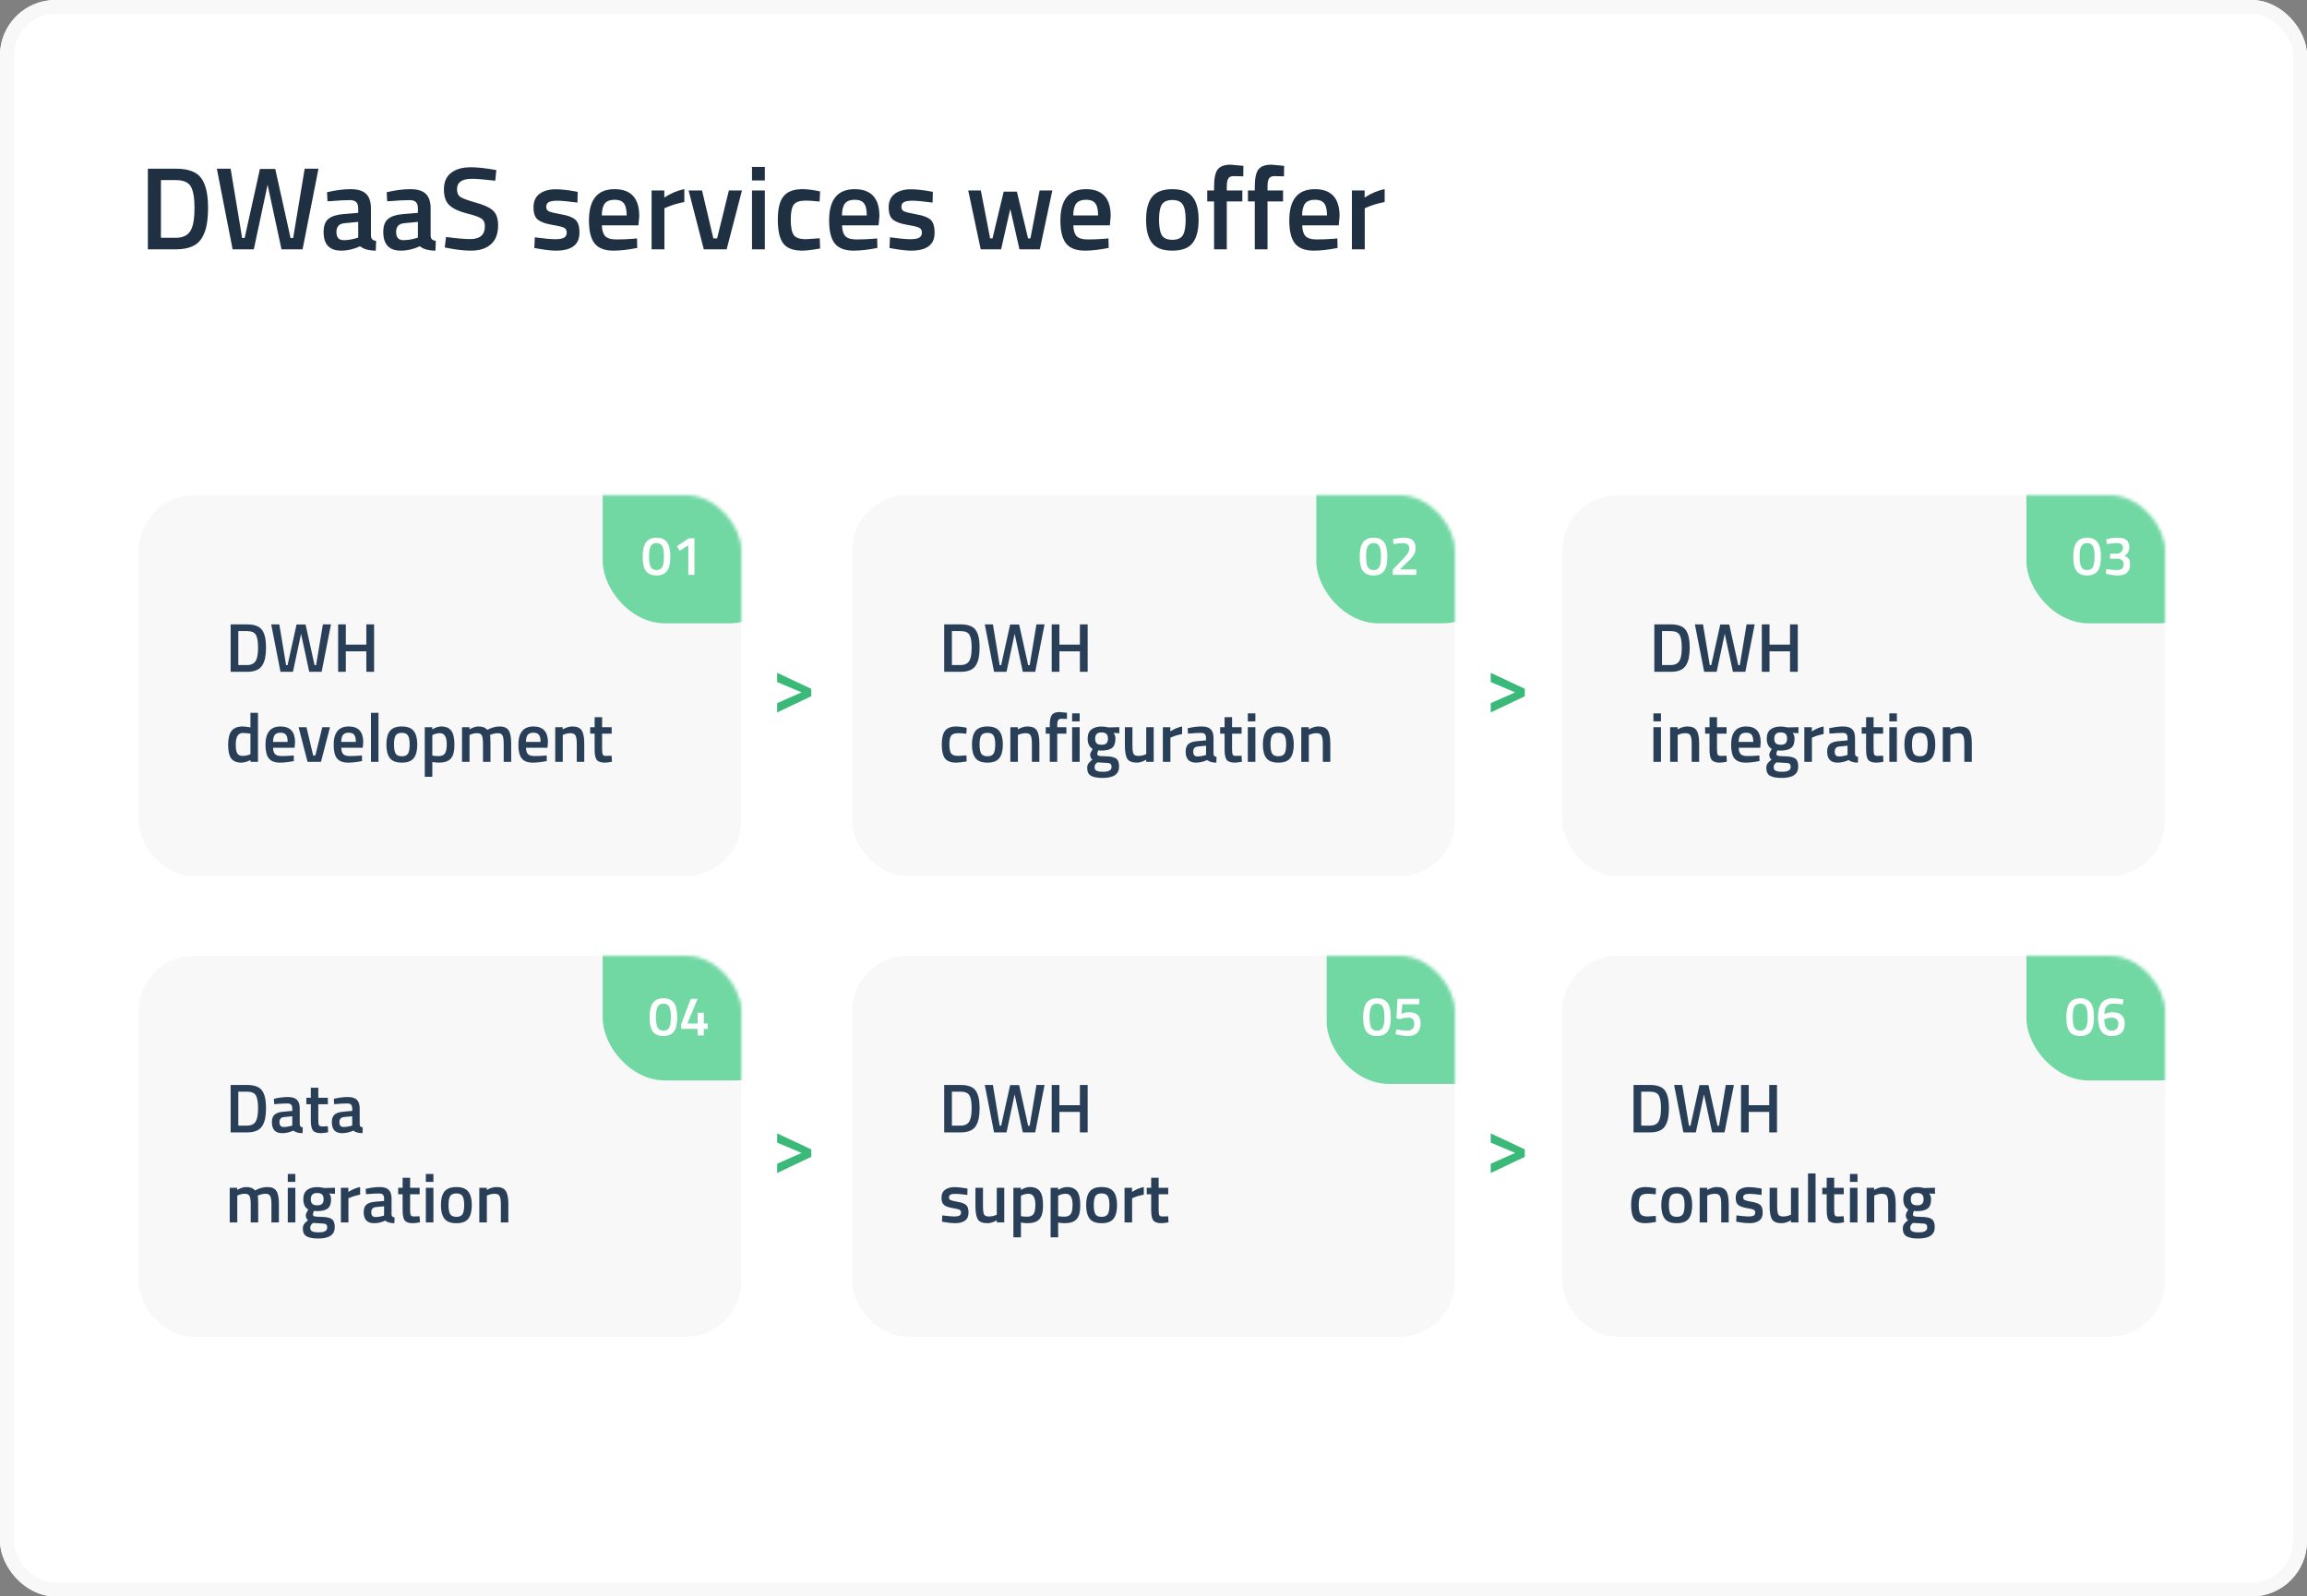 <svg width="666" height="461" viewBox="0 0 666 461" fill="none" xmlns="http://www.w3.org/2000/svg">
<rect x="0" y="0" width="666" height="461" fill="#808080" stroke="none"/>
<g clip-path="url(#clip0_3655_8026)">
<rect width="666" height="461" rx="16" fill="white"/>
<path d="M50.744 72H42.686V48.71H50.744C54.325 48.71 56.773 49.617 58.088 51.43C59.403 53.243 60.06 56.088 60.06 59.964C60.06 61.936 59.924 63.613 59.652 64.996C59.403 66.356 58.949 67.591 58.292 68.702C57 70.901 54.484 72 50.744 72ZM56.15 59.964C56.15 57.153 55.799 55.125 55.096 53.878C54.393 52.631 52.943 52.008 50.744 52.008H46.46V68.668H50.744C52.988 68.668 54.484 67.841 55.232 66.186C55.595 65.347 55.833 64.452 55.946 63.5C56.082 62.548 56.15 61.369 56.15 59.964ZM62.597 48.71H66.575L69.907 68.736H70.621L75.041 48.778H79.461L83.881 68.736H84.629L87.961 48.71H91.939L87.349 72H81.263L77.251 53.334L73.273 72H67.153L62.597 48.71ZM107.086 60.236V67.988C107.108 68.487 107.233 68.861 107.46 69.11C107.709 69.337 108.083 69.484 108.582 69.552L108.48 72.374C106.53 72.374 105.023 71.955 103.958 71.116C102.144 71.955 100.32 72.374 98.484 72.374C95.106 72.374 93.418 70.572 93.418 66.968C93.418 65.245 93.871 63.999 94.778 63.228C95.707 62.457 97.124 61.993 99.028 61.834L103.414 61.46V60.236C103.414 59.329 103.21 58.695 102.802 58.332C102.416 57.969 101.838 57.788 101.068 57.788C99.617 57.788 97.804 57.879 95.628 58.06L94.54 58.128L94.404 55.51C96.874 54.921 99.141 54.626 101.204 54.626C103.289 54.626 104.785 55.079 105.692 55.986C106.621 56.87 107.086 58.287 107.086 60.236ZM99.47 64.452C97.906 64.588 97.124 65.438 97.124 67.002C97.124 68.566 97.815 69.348 99.198 69.348C100.331 69.348 101.532 69.167 102.802 68.804L103.414 68.6V64.078L99.47 64.452ZM124.318 60.236V67.988C124.341 68.487 124.465 68.861 124.692 69.11C124.941 69.337 125.315 69.484 125.814 69.552L125.712 72.374C123.763 72.374 122.255 71.955 121.19 71.116C119.377 71.955 117.552 72.374 115.716 72.374C112.339 72.374 110.65 70.572 110.65 66.968C110.65 65.245 111.103 63.999 112.01 63.228C112.939 62.457 114.356 61.993 116.26 61.834L120.646 61.46V60.236C120.646 59.329 120.442 58.695 120.034 58.332C119.649 57.969 119.071 57.788 118.3 57.788C116.849 57.788 115.036 57.879 112.86 58.06L111.772 58.128L111.636 55.51C114.107 54.921 116.373 54.626 118.436 54.626C120.521 54.626 122.017 55.079 122.924 55.986C123.853 56.87 124.318 58.287 124.318 60.236ZM116.702 64.452C115.138 64.588 114.356 65.438 114.356 67.002C114.356 68.566 115.047 69.348 116.43 69.348C117.563 69.348 118.765 69.167 120.034 68.804L120.646 68.6V64.078L116.702 64.452ZM136.247 51.634C133.368 51.634 131.929 52.643 131.929 54.66C131.929 55.703 132.269 56.451 132.949 56.904C133.629 57.335 135.125 57.879 137.437 58.536C139.771 59.171 141.415 59.941 142.367 60.848C143.319 61.732 143.795 63.137 143.795 65.064C143.795 67.512 143.092 69.348 141.687 70.572C140.304 71.773 138.411 72.374 136.009 72.374C134.082 72.374 131.951 72.147 129.617 71.694L128.393 71.456L128.767 68.43C131.827 68.838 134.161 69.042 135.771 69.042C138.581 69.042 139.987 67.795 139.987 65.302C139.987 64.327 139.669 63.613 139.035 63.16C138.4 62.684 136.972 62.174 134.751 61.63C132.529 61.063 130.875 60.293 129.787 59.318C128.699 58.343 128.155 56.802 128.155 54.694C128.155 52.586 128.835 50.999 130.195 49.934C131.577 48.846 133.481 48.302 135.907 48.302C137.652 48.302 139.715 48.506 142.095 48.914L143.285 49.118L142.979 52.178C139.805 51.815 137.561 51.634 136.247 51.634ZM166.7 58.502C164.026 58.139 162.088 57.958 160.886 57.958C159.685 57.958 158.846 58.105 158.37 58.4C157.917 58.672 157.69 59.114 157.69 59.726C157.69 60.338 157.94 60.769 158.438 61.018C158.96 61.267 160.161 61.562 162.042 61.902C163.946 62.219 165.295 62.729 166.088 63.432C166.882 64.135 167.278 65.381 167.278 67.172C167.278 68.963 166.7 70.277 165.544 71.116C164.411 71.955 162.745 72.374 160.546 72.374C159.164 72.374 157.418 72.181 155.31 71.796L154.256 71.626L154.392 68.532C157.112 68.895 159.073 69.076 160.274 69.076C161.476 69.076 162.326 68.929 162.824 68.634C163.346 68.339 163.606 67.852 163.606 67.172C163.606 66.492 163.357 66.027 162.858 65.778C162.382 65.506 161.215 65.223 159.356 64.928C157.52 64.611 156.172 64.123 155.31 63.466C154.449 62.809 154.018 61.607 154.018 59.862C154.018 58.117 154.608 56.813 155.786 55.952C156.988 55.091 158.518 54.66 160.376 54.66C161.827 54.66 163.606 54.841 165.714 55.204L166.768 55.408L166.7 58.502ZM182.944 68.94L183.896 68.838L183.964 71.592C181.38 72.113 179.09 72.374 177.096 72.374C174.58 72.374 172.766 71.683 171.656 70.3C170.568 68.917 170.024 66.707 170.024 63.67C170.024 57.641 172.483 54.626 177.402 54.626C182.162 54.626 184.542 57.221 184.542 62.412L184.304 65.064H173.764C173.786 66.469 174.092 67.501 174.682 68.158C175.271 68.815 176.37 69.144 177.98 69.144C179.589 69.144 181.244 69.076 182.944 68.94ZM180.904 62.208C180.904 60.531 180.632 59.363 180.088 58.706C179.566 58.026 178.671 57.686 177.402 57.686C176.132 57.686 175.203 58.037 174.614 58.74C174.047 59.443 173.752 60.599 173.73 62.208H180.904ZM188.105 72V55H191.777V57.04C193.704 55.793 195.631 54.989 197.557 54.626V58.332C195.608 58.717 193.942 59.216 192.559 59.828L191.811 60.134V72H188.105ZM198.792 55H202.668L205.932 68.838H207.02L210.42 55H214.194L209.774 72H203.178L198.792 55ZM217.092 72V55H220.798V72H217.092ZM217.092 52.11V48.2H220.798V52.11H217.092ZM231.651 54.626C232.852 54.626 234.269 54.785 235.901 55.102L236.751 55.272L236.615 58.196C234.824 58.015 233.498 57.924 232.637 57.924C230.914 57.924 229.758 58.309 229.169 59.08C228.579 59.851 228.285 61.301 228.285 63.432C228.285 65.563 228.568 67.036 229.135 67.852C229.701 68.668 230.88 69.076 232.671 69.076L236.649 68.804L236.751 71.762C234.461 72.17 232.739 72.374 231.583 72.374C228.999 72.374 227.174 71.683 226.109 70.3C225.066 68.895 224.545 66.605 224.545 63.432C224.545 60.259 225.1 58.003 226.211 56.666C227.321 55.306 229.135 54.626 231.651 54.626ZM252.272 68.94L253.224 68.838L253.292 71.592C250.708 72.113 248.418 72.374 246.424 72.374C243.908 72.374 242.094 71.683 240.984 70.3C239.896 68.917 239.352 66.707 239.352 63.67C239.352 57.641 241.811 54.626 246.73 54.626C251.49 54.626 253.87 57.221 253.87 62.412L253.632 65.064H243.092C243.114 66.469 243.42 67.501 244.01 68.158C244.599 68.815 245.698 69.144 247.308 69.144C248.917 69.144 250.572 69.076 252.272 68.94ZM250.232 62.208C250.232 60.531 249.96 59.363 249.416 58.706C248.894 58.026 247.999 57.686 246.73 57.686C245.46 57.686 244.531 58.037 243.942 58.74C243.375 59.443 243.08 60.599 243.058 62.208H250.232ZM269.231 58.502C266.557 58.139 264.619 57.958 263.417 57.958C262.216 57.958 261.377 58.105 260.901 58.4C260.448 58.672 260.221 59.114 260.221 59.726C260.221 60.338 260.471 60.769 260.969 61.018C261.491 61.267 262.692 61.562 264.573 61.902C266.477 62.219 267.826 62.729 268.619 63.432C269.413 64.135 269.809 65.381 269.809 67.172C269.809 68.963 269.231 70.277 268.075 71.116C266.942 71.955 265.276 72.374 263.077 72.374C261.695 72.374 259.949 72.181 257.841 71.796L256.787 71.626L256.923 68.532C259.643 68.895 261.604 69.076 262.805 69.076C264.007 69.076 264.857 68.929 265.355 68.634C265.877 68.339 266.137 67.852 266.137 67.172C266.137 66.492 265.888 66.027 265.389 65.778C264.913 65.506 263.746 65.223 261.887 64.928C260.051 64.611 258.703 64.123 257.841 63.466C256.98 62.809 256.549 61.607 256.549 59.862C256.549 58.117 257.139 56.813 258.317 55.952C259.519 55.091 261.049 54.66 262.907 54.66C264.358 54.66 266.137 54.841 268.245 55.204L269.299 55.408L269.231 58.502ZM279.516 55H283.154L285.84 68.838H286.52L289.75 55.34H293.558L296.788 68.838H297.468L300.12 55H303.792L300.188 72H294.306L291.654 60.338L289.002 72H283.12L279.516 55ZM319.043 68.94L319.995 68.838L320.063 71.592C317.479 72.113 315.19 72.374 313.195 72.374C310.679 72.374 308.866 71.683 307.755 70.3C306.667 68.917 306.123 66.707 306.123 63.67C306.123 57.641 308.583 54.626 313.501 54.626C318.261 54.626 320.641 57.221 320.641 62.412L320.403 65.064H309.863C309.886 66.469 310.192 67.501 310.781 68.158C311.371 68.815 312.47 69.144 314.079 69.144C315.689 69.144 317.343 69.076 319.043 68.94ZM317.003 62.208C317.003 60.531 316.731 59.363 316.187 58.706C315.666 58.026 314.771 57.686 313.501 57.686C312.232 57.686 311.303 58.037 310.713 58.74C310.147 59.443 309.852 60.599 309.829 62.208H317.003ZM332.594 56.836C333.772 55.363 335.722 54.626 338.442 54.626C341.162 54.626 343.1 55.363 344.256 56.836C345.434 58.309 346.024 60.519 346.024 63.466C346.024 66.413 345.457 68.634 344.324 70.13C343.19 71.626 341.23 72.374 338.442 72.374C335.654 72.374 333.693 71.626 332.56 70.13C331.426 68.634 330.86 66.413 330.86 63.466C330.86 60.519 331.438 58.309 332.594 56.836ZM335.382 67.886C335.903 68.793 336.923 69.246 338.442 69.246C339.96 69.246 340.98 68.793 341.502 67.886C342.023 66.979 342.284 65.495 342.284 63.432C342.284 61.369 342 59.907 341.434 59.046C340.89 58.185 339.892 57.754 338.442 57.754C336.991 57.754 335.982 58.185 335.416 59.046C334.872 59.907 334.6 61.369 334.6 63.432C334.6 65.495 334.86 66.979 335.382 67.886ZM354.159 58.162V72H350.487V58.162H348.515V55H350.487V53.912C350.487 51.487 350.838 49.821 351.541 48.914C352.244 48.007 353.49 47.554 355.281 47.554L358.953 47.894L358.919 50.92C357.808 50.875 356.879 50.852 356.131 50.852C355.406 50.852 354.896 51.079 354.601 51.532C354.306 51.963 354.159 52.767 354.159 53.946V55H358.647V58.162H354.159ZM365.913 58.162V72H362.241V58.162H360.269V55H362.241V53.912C362.241 51.487 362.592 49.821 363.295 48.914C363.998 48.007 365.244 47.554 367.035 47.554L370.707 47.894L370.673 50.92C369.562 50.875 368.633 50.852 367.885 50.852C367.16 50.852 366.65 51.079 366.355 51.532C366.06 51.963 365.913 52.767 365.913 53.946V55H370.401V58.162H365.913ZM385.118 68.94L386.07 68.838L386.138 71.592C383.554 72.113 381.264 72.374 379.27 72.374C376.754 72.374 374.94 71.683 373.83 70.3C372.742 68.917 372.198 66.707 372.198 63.67C372.198 57.641 374.657 54.626 379.576 54.626C384.336 54.626 386.716 57.221 386.716 62.412L386.478 65.064H375.938C375.96 66.469 376.266 67.501 376.856 68.158C377.445 68.815 378.544 69.144 380.154 69.144C381.763 69.144 383.418 69.076 385.118 68.94ZM383.078 62.208C383.078 60.531 382.806 59.363 382.262 58.706C381.74 58.026 380.845 57.686 379.576 57.686C378.306 57.686 377.377 58.037 376.788 58.74C376.221 59.443 375.926 60.599 375.904 62.208H383.078ZM390.279 72V55H393.951V57.04C395.878 55.793 397.804 54.989 399.731 54.626V58.332C397.782 58.717 396.116 59.216 394.733 59.828L393.985 60.134V72H390.279Z" fill="#1F3042"/>
<rect x="40" y="143" width="174" height="110" rx="16" fill="#F8F8F8"/>
<rect x="40" y="276" width="174" height="110" rx="16" fill="#F8F8F8"/>
<rect x="246" y="143" width="174" height="110" rx="16" fill="#F8F8F8"/>
<rect x="246" y="276" width="174" height="110" rx="16" fill="#F8F8F8"/>
<rect x="451" y="143" width="174" height="110" rx="16" fill="#F8F8F8"/>
<rect x="451" y="276" width="174" height="110" rx="16" fill="#F8F8F8"/>
<path d="M71.32 194H66.58V180.3H71.32C73.427 180.3 74.867 180.833 75.64 181.9C76.413 182.967 76.8 184.64 76.8 186.92C76.8 188.08 76.72 189.067 76.56 189.88C76.413 190.68 76.147 191.407 75.76 192.06C75 193.353 73.52 194 71.32 194ZM74.5 186.92C74.5 185.267 74.293 184.073 73.88 183.34C73.467 182.607 72.613 182.24 71.32 182.24H68.8V192.04H71.32C72.64 192.04 73.52 191.553 73.96 190.58C74.173 190.087 74.313 189.56 74.38 189C74.46 188.44 74.5 187.747 74.5 186.92ZM78.293 180.3H80.632L82.593 192.08H83.013L85.612 180.34H88.213L90.812 192.08H91.252L93.213 180.3H95.552L92.853 194H89.272L86.912 183.02L84.573 194H80.972L78.293 180.3ZM105.755 194V188.08H99.835V194H97.615V180.3H99.835V186.14H105.755V180.3H107.995V194H105.755ZM74.48 205.84V220H72.32V219.48C71.347 219.973 70.453 220.22 69.64 220.22C68.333 220.22 67.373 219.827 66.76 219.04C66.16 218.253 65.86 216.933 65.86 215.08C65.86 213.227 66.193 211.88 66.86 211.04C67.54 210.2 68.593 209.78 70.02 209.78C70.5 209.78 71.26 209.867 72.3 210.04V205.84H74.48ZM71.96 217.92L72.3 217.78V211.86C71.5 211.727 70.76 211.66 70.08 211.66C68.733 211.66 68.06 212.78 68.06 215.02C68.06 216.247 68.213 217.1 68.52 217.58C68.84 218.047 69.34 218.28 70.02 218.28C70.7 218.28 71.347 218.16 71.96 217.92ZM84.241 218.2L84.801 218.14L84.841 219.76C83.321 220.067 81.974 220.22 80.801 220.22C79.321 220.22 78.254 219.813 77.601 219C76.961 218.187 76.641 216.887 76.641 215.1C76.641 211.553 78.087 209.78 80.981 209.78C83.781 209.78 85.181 211.307 85.181 214.36L85.041 215.92H78.841C78.854 216.747 79.034 217.353 79.381 217.74C79.727 218.127 80.374 218.32 81.321 218.32C82.267 218.32 83.241 218.28 84.241 218.2ZM83.041 214.24C83.041 213.253 82.881 212.567 82.561 212.18C82.254 211.78 81.727 211.58 80.981 211.58C80.234 211.58 79.687 211.787 79.341 212.2C79.007 212.613 78.834 213.293 78.821 214.24H83.041ZM86.2 210H88.48L90.4 218.14H91.04L93.04 210H95.26L92.66 220H88.78L86.2 210ZM103.928 218.2L104.488 218.14L104.528 219.76C103.008 220.067 101.662 220.22 100.488 220.22C99.008 220.22 97.942 219.813 97.288 219C96.648 218.187 96.328 216.887 96.328 215.1C96.328 211.553 97.775 209.78 100.668 209.78C103.468 209.78 104.868 211.307 104.868 214.36L104.728 215.92H98.528C98.542 216.747 98.722 217.353 99.068 217.74C99.415 218.127 100.062 218.32 101.008 218.32C101.955 218.32 102.928 218.28 103.928 218.2ZM102.728 214.24C102.728 213.253 102.568 212.567 102.248 212.18C101.942 211.78 101.415 211.58 100.668 211.58C99.922 211.58 99.375 211.787 99.028 212.2C98.695 212.613 98.522 213.293 98.508 214.24H102.728ZM107.085 220V205.84H109.265V220H107.085ZM112.563 211.08C113.256 210.213 114.403 209.78 116.003 209.78C117.603 209.78 118.743 210.213 119.423 211.08C120.116 211.947 120.463 213.247 120.463 214.98C120.463 216.713 120.13 218.02 119.463 218.9C118.796 219.78 117.643 220.22 116.003 220.22C114.363 220.22 113.21 219.78 112.543 218.9C111.876 218.02 111.543 216.713 111.543 214.98C111.543 213.247 111.883 211.947 112.563 211.08ZM114.203 217.58C114.51 218.113 115.11 218.38 116.003 218.38C116.896 218.38 117.496 218.113 117.803 217.58C118.11 217.047 118.263 216.173 118.263 214.96C118.263 213.747 118.096 212.887 117.763 212.38C117.443 211.873 116.856 211.62 116.003 211.62C115.15 211.62 114.556 211.873 114.223 212.38C113.903 212.887 113.743 213.747 113.743 214.96C113.743 216.173 113.896 217.047 114.203 217.58ZM122.629 224.3V210H124.789V210.62C125.709 210.06 126.569 209.78 127.369 209.78C128.689 209.78 129.655 210.187 130.269 211C130.882 211.8 131.189 213.153 131.189 215.06C131.189 216.953 130.835 218.287 130.129 219.06C129.435 219.833 128.295 220.22 126.709 220.22C126.162 220.22 125.529 220.16 124.809 220.04V224.3H122.629ZM126.989 211.72C126.362 211.72 125.735 211.86 125.109 212.14L124.809 212.28V218.18C125.342 218.287 125.929 218.34 126.569 218.34C127.475 218.34 128.102 218.08 128.449 217.56C128.795 217.04 128.969 216.153 128.969 214.9C128.969 212.78 128.309 211.72 126.989 211.72ZM135.551 220H133.371V210H135.531V210.62C136.477 210.06 137.344 209.78 138.131 209.78C139.291 209.78 140.137 210.107 140.671 210.76C141.884 210.107 143.091 209.78 144.291 209.78C145.491 209.78 146.337 210.153 146.831 210.9C147.324 211.633 147.571 212.88 147.571 214.64V220H145.411V214.7C145.411 213.62 145.297 212.853 145.071 212.4C144.857 211.947 144.404 211.72 143.711 211.72C143.111 211.72 142.464 211.853 141.771 212.12L141.431 212.26C141.537 212.527 141.591 213.38 141.591 214.82V220H139.431V214.86C139.431 213.673 139.324 212.853 139.111 212.4C138.897 211.947 138.431 211.72 137.711 211.72C137.044 211.72 136.424 211.853 135.851 212.12L135.551 212.24V220ZM157.249 218.2L157.809 218.14L157.849 219.76C156.329 220.067 154.982 220.22 153.809 220.22C152.329 220.22 151.262 219.813 150.609 219C149.969 218.187 149.649 216.887 149.649 215.1C149.649 211.553 151.095 209.78 153.989 209.78C156.789 209.78 158.189 211.307 158.189 214.36L158.049 215.92H151.849C151.862 216.747 152.042 217.353 152.389 217.74C152.735 218.127 153.382 218.32 154.329 218.32C155.275 218.32 156.249 218.28 157.249 218.2ZM156.049 214.24C156.049 213.253 155.889 212.567 155.569 212.18C155.262 211.78 154.735 211.58 153.989 211.58C153.242 211.58 152.695 211.787 152.349 212.2C152.015 212.613 151.842 213.293 151.829 214.24H156.049ZM162.465 220H160.285V210H162.445V210.62C163.418 210.06 164.338 209.78 165.205 209.78C166.538 209.78 167.445 210.16 167.925 210.92C168.418 211.667 168.665 212.907 168.665 214.64V220H166.505V214.7C166.505 213.62 166.385 212.853 166.145 212.4C165.918 211.947 165.445 211.72 164.725 211.72C164.045 211.72 163.392 211.853 162.765 212.12L162.465 212.24V220ZM176.583 211.86H173.823V216.26C173.823 217.073 173.883 217.613 174.003 217.88C174.123 218.147 174.429 218.28 174.923 218.28L176.563 218.22L176.663 219.96C175.769 220.133 175.089 220.22 174.623 220.22C173.489 220.22 172.709 219.96 172.283 219.44C171.869 218.92 171.663 217.94 171.663 216.5V211.86H170.383V210H171.663V207.1H173.823V210H176.583V211.86Z" fill="#293F57"/>
<path d="M71.32 327H66.58V313.3H71.32C73.427 313.3 74.867 313.833 75.64 314.9C76.413 315.967 76.8 317.64 76.8 319.92C76.8 321.08 76.72 322.067 76.56 322.88C76.413 323.68 76.147 324.407 75.76 325.06C75 326.353 73.52 327 71.32 327ZM74.5 319.92C74.5 318.267 74.293 317.073 73.88 316.34C73.467 315.607 72.613 315.24 71.32 315.24H68.8V325.04H71.32C72.64 325.04 73.52 324.553 73.96 323.58C74.173 323.087 74.313 322.56 74.38 322C74.46 321.44 74.5 320.747 74.5 319.92ZM86.532 320.08V324.64C86.546 324.933 86.619 325.153 86.752 325.3C86.899 325.433 87.119 325.52 87.412 325.56L87.353 327.22C86.206 327.22 85.319 326.973 84.692 326.48C83.626 326.973 82.552 327.22 81.472 327.22C79.486 327.22 78.493 326.16 78.493 324.04C78.493 323.027 78.759 322.293 79.293 321.84C79.839 321.387 80.672 321.113 81.793 321.02L84.373 320.8V320.08C84.373 319.547 84.252 319.173 84.013 318.96C83.786 318.747 83.446 318.64 82.993 318.64C82.139 318.64 81.073 318.693 79.793 318.8L79.153 318.84L79.073 317.3C80.526 316.953 81.859 316.78 83.073 316.78C84.299 316.78 85.179 317.047 85.713 317.58C86.259 318.1 86.532 318.933 86.532 320.08ZM82.052 322.56C81.132 322.64 80.672 323.14 80.672 324.06C80.672 324.98 81.079 325.44 81.892 325.44C82.559 325.44 83.266 325.333 84.013 325.12L84.373 325V322.34L82.052 322.56ZM94.649 318.86H91.889V323.26C91.889 324.073 91.949 324.613 92.069 324.88C92.189 325.147 92.496 325.28 92.989 325.28L94.629 325.22L94.729 326.96C93.836 327.133 93.156 327.22 92.689 327.22C91.556 327.22 90.776 326.96 90.349 326.44C89.936 325.92 89.729 324.94 89.729 323.5V318.86H88.449V317H89.729V314.1H91.889V317H94.649V318.86ZM103.837 320.08V324.64C103.851 324.933 103.924 325.153 104.057 325.3C104.204 325.433 104.424 325.52 104.717 325.56L104.657 327.22C103.511 327.22 102.624 326.973 101.997 326.48C100.931 326.973 99.857 327.22 98.777 327.22C96.79 327.22 95.797 326.16 95.797 324.04C95.797 323.027 96.064 322.293 96.597 321.84C97.144 321.387 97.977 321.113 99.097 321.02L101.677 320.8V320.08C101.677 319.547 101.557 319.173 101.317 318.96C101.091 318.747 100.751 318.64 100.297 318.64C99.444 318.64 98.377 318.693 97.097 318.8L96.457 318.84L96.377 317.3C97.831 316.953 99.164 316.78 100.377 316.78C101.604 316.78 102.484 317.047 103.017 317.58C103.564 318.1 103.837 318.933 103.837 320.08ZM99.357 322.56C98.437 322.64 97.977 323.14 97.977 324.06C97.977 324.98 98.384 325.44 99.197 325.44C99.864 325.44 100.571 325.333 101.317 325.12L101.677 325V322.34L99.357 322.56ZM68.5 353H66.32V343H68.48V343.62C69.427 343.06 70.293 342.78 71.08 342.78C72.24 342.78 73.087 343.107 73.62 343.76C74.833 343.107 76.04 342.78 77.24 342.78C78.44 342.78 79.287 343.153 79.78 343.9C80.273 344.633 80.52 345.88 80.52 347.64V353H78.36V347.7C78.36 346.62 78.247 345.853 78.02 345.4C77.807 344.947 77.353 344.72 76.66 344.72C76.06 344.72 75.413 344.853 74.72 345.12L74.38 345.26C74.487 345.527 74.54 346.38 74.54 347.82V353H72.38V347.86C72.38 346.673 72.273 345.853 72.06 345.4C71.847 344.947 71.38 344.72 70.66 344.72C69.993 344.72 69.373 344.853 68.8 345.12L68.5 345.24V353ZM83.078 353V343H85.258V353H83.078ZM83.078 341.3V339H85.258V341.3H83.078ZM96.642 354.36C96.642 356.547 95.062 357.64 91.902 357.64C90.382 357.64 89.255 357.433 88.522 357.02C87.789 356.607 87.422 355.853 87.422 354.76C87.422 354.267 87.542 353.84 87.782 353.48C88.022 353.133 88.409 352.753 88.942 352.34C88.502 352.047 88.282 351.56 88.282 350.88C88.282 350.613 88.462 350.18 88.822 349.58L89.002 349.28C88.042 348.707 87.562 347.707 87.562 346.28C87.562 345.08 87.922 344.2 88.642 343.64C89.362 343.08 90.335 342.8 91.562 342.8C92.149 342.8 92.729 342.867 93.302 343L93.602 343.06L96.702 342.98V344.74L95.042 344.64C95.402 345.107 95.582 345.653 95.582 346.28C95.582 347.587 95.249 348.493 94.582 349C93.929 349.493 92.902 349.74 91.502 349.74C91.155 349.74 90.862 349.713 90.622 349.66C90.435 350.113 90.342 350.467 90.342 350.72C90.342 350.96 90.462 351.127 90.702 351.22C90.955 351.313 91.555 351.367 92.502 351.38C94.089 351.393 95.175 351.607 95.762 352.02C96.349 352.433 96.642 353.213 96.642 354.36ZM89.562 354.56C89.562 355.027 89.749 355.36 90.122 355.56C90.495 355.76 91.135 355.86 92.042 355.86C93.655 355.86 94.462 355.4 94.462 354.48C94.462 353.96 94.315 353.627 94.022 353.48C93.742 353.347 93.175 353.273 92.322 353.26L90.362 353.14C90.069 353.38 89.862 353.6 89.742 353.8C89.622 354.013 89.562 354.267 89.562 354.56ZM89.722 346.28C89.722 346.893 89.869 347.347 90.162 347.64C90.455 347.92 90.929 348.06 91.582 348.06C92.235 348.06 92.702 347.92 92.982 347.64C93.275 347.347 93.422 346.893 93.422 346.28C93.422 345.667 93.275 345.22 92.982 344.94C92.689 344.647 92.215 344.5 91.562 344.5C90.335 344.5 89.722 345.093 89.722 346.28ZM98.41 353V343H100.57V344.2C101.703 343.467 102.837 342.993 103.97 342.78V344.96C102.823 345.187 101.843 345.48 101.03 345.84L100.59 346.02V353H98.41ZM113.036 346.08V350.64C113.05 350.933 113.123 351.153 113.256 351.3C113.403 351.433 113.623 351.52 113.916 351.56L113.856 353.22C112.71 353.22 111.823 352.973 111.196 352.48C110.13 352.973 109.056 353.22 107.976 353.22C105.99 353.22 104.996 352.16 104.996 350.04C104.996 349.027 105.263 348.293 105.796 347.84C106.343 347.387 107.176 347.113 108.296 347.02L110.876 346.8V346.08C110.876 345.547 110.756 345.173 110.516 344.96C110.29 344.747 109.95 344.64 109.496 344.64C108.643 344.64 107.576 344.693 106.296 344.8L105.656 344.84L105.576 343.3C107.03 342.953 108.363 342.78 109.576 342.78C110.803 342.78 111.683 343.047 112.216 343.58C112.763 344.1 113.036 344.933 113.036 346.08ZM108.556 348.56C107.636 348.64 107.176 349.14 107.176 350.06C107.176 350.98 107.583 351.44 108.396 351.44C109.063 351.44 109.77 351.333 110.516 351.12L110.876 351V348.34L108.556 348.56ZM121.153 344.86H118.393V349.26C118.393 350.073 118.453 350.613 118.573 350.88C118.693 351.147 119 351.28 119.493 351.28L121.133 351.22L121.233 352.96C120.34 353.133 119.66 353.22 119.193 353.22C118.06 353.22 117.28 352.96 116.853 352.44C116.44 351.92 116.233 350.94 116.233 349.5V344.86H114.953V343H116.233V340.1H118.393V343H121.153V344.86ZM122.941 353V343H125.121V353H122.941ZM122.941 341.3V339H125.121V341.3H122.941ZM128.305 344.08C128.999 343.213 130.145 342.78 131.745 342.78C133.345 342.78 134.485 343.213 135.165 344.08C135.859 344.947 136.205 346.247 136.205 347.98C136.205 349.713 135.872 351.02 135.205 351.9C134.539 352.78 133.385 353.22 131.745 353.22C130.105 353.22 128.952 352.78 128.285 351.9C127.619 351.02 127.285 349.713 127.285 347.98C127.285 346.247 127.625 344.947 128.305 344.08ZM129.945 350.58C130.252 351.113 130.852 351.38 131.745 351.38C132.639 351.38 133.239 351.113 133.545 350.58C133.852 350.047 134.005 349.173 134.005 347.96C134.005 346.747 133.839 345.887 133.505 345.38C133.185 344.873 132.599 344.62 131.745 344.62C130.892 344.62 130.299 344.873 129.965 345.38C129.645 345.887 129.485 346.747 129.485 347.96C129.485 349.173 129.639 350.047 129.945 350.58ZM140.551 353H138.371V343H140.531V343.62C141.504 343.06 142.424 342.78 143.291 342.78C144.624 342.78 145.531 343.16 146.011 343.92C146.504 344.667 146.751 345.907 146.751 347.64V353H144.591V347.7C144.591 346.62 144.471 345.853 144.231 345.4C144.004 344.947 143.531 344.72 142.811 344.72C142.131 344.72 141.477 344.853 140.851 345.12L140.551 345.24V353Z" fill="#293F57"/>
<path d="M277.32 194H272.58V180.3H277.32C279.427 180.3 280.867 180.833 281.64 181.9C282.413 182.967 282.8 184.64 282.8 186.92C282.8 188.08 282.72 189.067 282.56 189.88C282.413 190.68 282.147 191.407 281.76 192.06C281 193.353 279.52 194 277.32 194ZM280.5 186.92C280.5 185.267 280.293 184.073 279.88 183.34C279.467 182.607 278.613 182.24 277.32 182.24H274.8V192.04H277.32C278.64 192.04 279.52 191.553 279.96 190.58C280.173 190.087 280.313 189.56 280.38 189C280.46 188.44 280.5 187.747 280.5 186.92ZM284.293 180.3H286.633L288.593 192.08H289.013L291.613 180.34H294.213L296.813 192.08H297.253L299.213 180.3H301.553L298.853 194H295.273L292.913 183.02L290.573 194H286.973L284.293 180.3ZM311.755 194V188.08H305.835V194H303.615V180.3H305.835V186.14H311.755V180.3H313.995V194H311.755ZM276.06 209.78C276.767 209.78 277.6 209.873 278.56 210.06L279.06 210.16L278.98 211.88C277.927 211.773 277.147 211.72 276.64 211.72C275.627 211.72 274.947 211.947 274.6 212.4C274.253 212.853 274.08 213.707 274.08 214.96C274.08 216.213 274.247 217.08 274.58 217.56C274.913 218.04 275.607 218.28 276.66 218.28L279 218.12L279.06 219.86C277.713 220.1 276.7 220.22 276.02 220.22C274.5 220.22 273.427 219.813 272.8 219C272.187 218.173 271.88 216.827 271.88 214.96C271.88 213.093 272.207 211.767 272.86 210.98C273.513 210.18 274.58 209.78 276.06 209.78ZM281.61 211.08C282.303 210.213 283.45 209.78 285.05 209.78C286.65 209.78 287.79 210.213 288.47 211.08C289.163 211.947 289.51 213.247 289.51 214.98C289.51 216.713 289.177 218.02 288.51 218.9C287.843 219.78 286.69 220.22 285.05 220.22C283.41 220.22 282.257 219.78 281.59 218.9C280.923 218.02 280.59 216.713 280.59 214.98C280.59 213.247 280.93 211.947 281.61 211.08ZM283.25 217.58C283.557 218.113 284.157 218.38 285.05 218.38C285.943 218.38 286.543 218.113 286.85 217.58C287.157 217.047 287.31 216.173 287.31 214.96C287.31 213.747 287.143 212.887 286.81 212.38C286.49 211.873 285.903 211.62 285.05 211.62C284.197 211.62 283.603 211.873 283.27 212.38C282.95 212.887 282.79 213.747 282.79 214.96C282.79 216.173 282.943 217.047 283.25 217.58ZM293.855 220H291.675V210H293.835V210.62C294.809 210.06 295.729 209.78 296.595 209.78C297.929 209.78 298.835 210.16 299.315 210.92C299.809 211.667 300.055 212.907 300.055 214.64V220H297.895V214.7C297.895 213.62 297.775 212.853 297.535 212.4C297.309 211.947 296.835 211.72 296.115 211.72C295.435 211.72 294.782 211.853 294.155 212.12L293.855 212.24V220ZM305.213 211.86V220H303.053V211.86H301.893V210H303.053V209.36C303.053 207.933 303.26 206.953 303.673 206.42C304.087 205.887 304.82 205.62 305.873 205.62L308.033 205.82L308.013 207.6C307.36 207.573 306.813 207.56 306.373 207.56C305.947 207.56 305.647 207.693 305.473 207.96C305.3 208.213 305.213 208.687 305.213 209.38V210H307.853V211.86H305.213ZM309.507 220V210H311.688V220H309.507ZM309.507 208.3V206H311.688V208.3H309.507ZM323.072 221.36C323.072 223.547 321.492 224.64 318.332 224.64C316.812 224.64 315.685 224.433 314.952 224.02C314.218 223.607 313.852 222.853 313.852 221.76C313.852 221.267 313.972 220.84 314.212 220.48C314.452 220.133 314.838 219.753 315.372 219.34C314.932 219.047 314.712 218.56 314.712 217.88C314.712 217.613 314.892 217.18 315.252 216.58L315.432 216.28C314.472 215.707 313.992 214.707 313.992 213.28C313.992 212.08 314.352 211.2 315.072 210.64C315.792 210.08 316.765 209.8 317.992 209.8C318.578 209.8 319.158 209.867 319.732 210L320.032 210.06L323.132 209.98V211.74L321.472 211.64C321.832 212.107 322.012 212.653 322.012 213.28C322.012 214.587 321.678 215.493 321.012 216C320.358 216.493 319.332 216.74 317.932 216.74C317.585 216.74 317.292 216.713 317.052 216.66C316.865 217.113 316.772 217.467 316.772 217.72C316.772 217.96 316.892 218.127 317.132 218.22C317.385 218.313 317.985 218.367 318.932 218.38C320.518 218.393 321.605 218.607 322.192 219.02C322.778 219.433 323.072 220.213 323.072 221.36ZM315.992 221.56C315.992 222.027 316.178 222.36 316.552 222.56C316.925 222.76 317.565 222.86 318.472 222.86C320.085 222.86 320.892 222.4 320.892 221.48C320.892 220.96 320.745 220.627 320.452 220.48C320.172 220.347 319.605 220.273 318.752 220.26L316.792 220.14C316.498 220.38 316.292 220.6 316.172 220.8C316.052 221.013 315.992 221.267 315.992 221.56ZM316.152 213.28C316.152 213.893 316.298 214.347 316.592 214.64C316.885 214.92 317.358 215.06 318.012 215.06C318.665 215.06 319.132 214.92 319.412 214.64C319.705 214.347 319.852 213.893 319.852 213.28C319.852 212.667 319.705 212.22 319.412 211.94C319.118 211.647 318.645 211.5 317.992 211.5C316.765 211.5 316.152 212.093 316.152 213.28ZM330.9 210H333.06V220H330.9V219.38C329.926 219.94 329.026 220.22 328.2 220.22C326.826 220.22 325.906 219.853 325.44 219.12C324.973 218.373 324.74 217.073 324.74 215.22V210H326.92V215.24C326.92 216.44 327.02 217.247 327.22 217.66C327.42 218.073 327.886 218.28 328.62 218.28C329.34 218.28 330 218.147 330.6 217.88L330.9 217.76V210ZM335.699 220V210H337.859V211.2C338.992 210.467 340.126 209.993 341.259 209.78V211.96C340.112 212.187 339.132 212.48 338.319 212.84L337.879 213.02V220H335.699ZM350.325 213.08V217.64C350.339 217.933 350.412 218.153 350.545 218.3C350.692 218.433 350.912 218.52 351.205 218.56L351.145 220.22C349.999 220.22 349.112 219.973 348.485 219.48C347.419 219.973 346.345 220.22 345.265 220.22C343.279 220.22 342.285 219.16 342.285 217.04C342.285 216.027 342.552 215.293 343.085 214.84C343.632 214.387 344.465 214.113 345.585 214.02L348.165 213.8V213.08C348.165 212.547 348.045 212.173 347.805 211.96C347.579 211.747 347.239 211.64 346.785 211.64C345.932 211.64 344.865 211.693 343.585 211.8L342.945 211.84L342.865 210.3C344.319 209.953 345.652 209.78 346.865 209.78C348.092 209.78 348.972 210.047 349.505 210.58C350.052 211.1 350.325 211.933 350.325 213.08ZM345.845 215.56C344.925 215.64 344.465 216.14 344.465 217.06C344.465 217.98 344.872 218.44 345.685 218.44C346.352 218.44 347.059 218.333 347.805 218.12L348.165 218V215.34L345.845 215.56ZM358.442 211.86H355.682V216.26C355.682 217.073 355.742 217.613 355.862 217.88C355.982 218.147 356.289 218.28 356.782 218.28L358.422 218.22L358.522 219.96C357.629 220.133 356.949 220.22 356.482 220.22C355.349 220.22 354.569 219.96 354.142 219.44C353.729 218.92 353.522 217.94 353.522 216.5V211.86H352.242V210H353.522V207.1H355.682V210H358.442V211.86ZM360.23 220V210H362.41V220H360.23ZM360.23 208.3V206H362.41V208.3H360.23ZM365.594 211.08C366.288 210.213 367.434 209.78 369.034 209.78C370.634 209.78 371.774 210.213 372.454 211.08C373.148 211.947 373.494 213.247 373.494 214.98C373.494 216.713 373.161 218.02 372.494 218.9C371.828 219.78 370.674 220.22 369.034 220.22C367.394 220.22 366.241 219.78 365.574 218.9C364.908 218.02 364.574 216.713 364.574 214.98C364.574 213.247 364.914 211.947 365.594 211.08ZM367.234 217.58C367.541 218.113 368.141 218.38 369.034 218.38C369.928 218.38 370.528 218.113 370.834 217.58C371.141 217.047 371.294 216.173 371.294 214.96C371.294 213.747 371.128 212.887 370.794 212.38C370.474 211.873 369.888 211.62 369.034 211.62C368.181 211.62 367.588 211.873 367.254 212.38C366.934 212.887 366.774 213.747 366.774 214.96C366.774 216.173 366.928 217.047 367.234 217.58ZM377.84 220H375.66V210H377.82V210.62C378.793 210.06 379.713 209.78 380.58 209.78C381.913 209.78 382.82 210.16 383.3 210.92C383.793 211.667 384.04 212.907 384.04 214.64V220H381.88V214.7C381.88 213.62 381.76 212.853 381.52 212.4C381.293 211.947 380.82 211.72 380.1 211.72C379.42 211.72 378.767 211.853 378.14 212.12L377.84 212.24V220Z" fill="#293F57"/>
<path d="M277.32 327H272.58V313.3H277.32C279.427 313.3 280.867 313.833 281.64 314.9C282.413 315.967 282.8 317.64 282.8 319.92C282.8 321.08 282.72 322.067 282.56 322.88C282.413 323.68 282.147 324.407 281.76 325.06C281 326.353 279.52 327 277.32 327ZM280.5 319.92C280.5 318.267 280.293 317.073 279.88 316.34C279.467 315.607 278.613 315.24 277.32 315.24H274.8V325.04H277.32C278.64 325.04 279.52 324.553 279.96 323.58C280.173 323.087 280.313 322.56 280.38 322C280.46 321.44 280.5 320.747 280.5 319.92ZM284.293 313.3H286.633L288.593 325.08H289.013L291.613 313.34H294.213L296.813 325.08H297.253L299.213 313.3H301.553L298.853 327H295.273L292.913 316.02L290.573 327H286.973L284.293 313.3ZM311.755 327V321.08H305.835V327H303.615V313.3H305.835V319.14H311.755V313.3H313.995V327H311.755ZM279.26 345.06C277.687 344.847 276.547 344.74 275.84 344.74C275.133 344.74 274.64 344.827 274.36 345C274.093 345.16 273.96 345.42 273.96 345.78C273.96 346.14 274.107 346.393 274.4 346.54C274.707 346.687 275.413 346.86 276.52 347.06C277.64 347.247 278.433 347.547 278.9 347.96C279.367 348.373 279.6 349.107 279.6 350.16C279.6 351.213 279.26 351.987 278.58 352.48C277.913 352.973 276.933 353.22 275.64 353.22C274.827 353.22 273.8 353.107 272.56 352.88L271.94 352.78L272.02 350.96C273.62 351.173 274.773 351.28 275.48 351.28C276.187 351.28 276.687 351.193 276.98 351.02C277.287 350.847 277.44 350.56 277.44 350.16C277.44 349.76 277.293 349.487 277 349.34C276.72 349.18 276.033 349.013 274.94 348.84C273.86 348.653 273.067 348.367 272.56 347.98C272.053 347.593 271.8 346.887 271.8 345.86C271.8 344.833 272.147 344.067 272.84 343.56C273.547 343.053 274.447 342.8 275.54 342.8C276.393 342.8 277.44 342.907 278.68 343.12L279.3 343.24L279.26 345.06ZM287.755 343H289.915V353H287.755V352.38C286.782 352.94 285.882 353.22 285.055 353.22C283.682 353.22 282.762 352.853 282.295 352.12C281.828 351.373 281.595 350.073 281.595 348.22V343H283.775V348.24C283.775 349.44 283.875 350.247 284.075 350.66C284.275 351.073 284.742 351.28 285.475 351.28C286.195 351.28 286.855 351.147 287.455 350.88L287.755 350.76V343ZM292.554 357.3V343H294.714V343.62C295.634 343.06 296.494 342.78 297.294 342.78C298.614 342.78 299.581 343.187 300.194 344C300.808 344.8 301.114 346.153 301.114 348.06C301.114 349.953 300.761 351.287 300.054 352.06C299.361 352.833 298.221 353.22 296.634 353.22C296.088 353.22 295.454 353.16 294.734 353.04V357.3H292.554ZM296.914 344.72C296.288 344.72 295.661 344.86 295.034 345.14L294.734 345.28V351.18C295.268 351.287 295.854 351.34 296.494 351.34C297.401 351.34 298.028 351.08 298.374 350.56C298.721 350.04 298.894 349.153 298.894 347.9C298.894 345.78 298.234 344.72 296.914 344.72ZM303.297 357.3V343H305.457V343.62C306.377 343.06 307.237 342.78 308.037 342.78C309.357 342.78 310.323 343.187 310.937 344C311.55 344.8 311.857 346.153 311.857 348.06C311.857 349.953 311.503 351.287 310.797 352.06C310.103 352.833 308.963 353.22 307.377 353.22C306.83 353.22 306.197 353.16 305.477 353.04V357.3H303.297ZM307.657 344.72C307.03 344.72 306.403 344.86 305.777 345.14L305.477 345.28V351.18C306.01 351.287 306.597 351.34 307.237 351.34C308.143 351.34 308.77 351.08 309.117 350.56C309.463 350.04 309.637 349.153 309.637 347.9C309.637 345.78 308.977 344.72 307.657 344.72ZM314.579 344.08C315.272 343.213 316.419 342.78 318.019 342.78C319.619 342.78 320.759 343.213 321.439 344.08C322.132 344.947 322.479 346.247 322.479 347.98C322.479 349.713 322.145 351.02 321.479 351.9C320.812 352.78 319.659 353.22 318.019 353.22C316.379 353.22 315.225 352.78 314.559 351.9C313.892 351.02 313.559 349.713 313.559 347.98C313.559 346.247 313.899 344.947 314.579 344.08ZM316.219 350.58C316.525 351.113 317.125 351.38 318.019 351.38C318.912 351.38 319.512 351.113 319.819 350.58C320.125 350.047 320.279 349.173 320.279 347.96C320.279 346.747 320.112 345.887 319.779 345.38C319.459 344.873 318.872 344.62 318.019 344.62C317.165 344.62 316.572 344.873 316.239 345.38C315.919 345.887 315.759 346.747 315.759 347.96C315.759 349.173 315.912 350.047 316.219 350.58ZM324.644 353V343H326.804V344.2C327.938 343.467 329.071 342.993 330.204 342.78V344.96C329.058 345.187 328.078 345.48 327.264 345.84L326.824 346.02V353H324.644ZM337.251 344.86H334.491V349.26C334.491 350.073 334.551 350.613 334.671 350.88C334.791 351.147 335.097 351.28 335.591 351.28L337.231 351.22L337.331 352.96C336.437 353.133 335.757 353.22 335.291 353.22C334.157 353.22 333.377 352.96 332.951 352.44C332.537 351.92 332.331 350.94 332.331 349.5V344.86H331.051V343H332.331V340.1H334.491V343H337.251V344.86Z" fill="#293F57"/>
<path d="M482.32 194H477.58V180.3H482.32C484.427 180.3 485.867 180.833 486.64 181.9C487.413 182.967 487.8 184.64 487.8 186.92C487.8 188.08 487.72 189.067 487.56 189.88C487.413 190.68 487.147 191.407 486.76 192.06C486 193.353 484.52 194 482.32 194ZM485.5 186.92C485.5 185.267 485.293 184.073 484.88 183.34C484.467 182.607 483.613 182.24 482.32 182.24H479.8V192.04H482.32C483.64 192.04 484.52 191.553 484.96 190.58C485.173 190.087 485.313 189.56 485.38 189C485.46 188.44 485.5 187.747 485.5 186.92ZM489.293 180.3H491.633L493.593 192.08H494.013L496.613 180.34H499.213L501.813 192.08H502.253L504.213 180.3H506.553L503.853 194H500.273L497.913 183.02L495.573 194H491.973L489.293 180.3ZM516.755 194V188.08H510.835V194H508.615V180.3H510.835V186.14H516.755V180.3H518.995V194H516.755ZM477.32 220V210H479.5V220H477.32ZM477.32 208.3V206H479.5V208.3H477.32ZM484.324 220H482.144V210H484.304V210.62C485.278 210.06 486.198 209.78 487.064 209.78C488.398 209.78 489.304 210.16 489.784 210.92C490.278 211.667 490.524 212.907 490.524 214.64V220H488.364V214.7C488.364 213.62 488.244 212.853 488.004 212.4C487.778 211.947 487.304 211.72 486.584 211.72C485.904 211.72 485.251 211.853 484.624 212.12L484.324 212.24V220ZM498.442 211.86H495.682V216.26C495.682 217.073 495.742 217.613 495.862 217.88C495.982 218.147 496.289 218.28 496.782 218.28L498.422 218.22L498.522 219.96C497.629 220.133 496.949 220.22 496.482 220.22C495.349 220.22 494.569 219.96 494.142 219.44C493.729 218.92 493.522 217.94 493.522 216.5V211.86H492.242V210H493.522V207.1H495.682V210H498.442V211.86ZM507.35 218.2L507.91 218.14L507.95 219.76C506.43 220.067 505.083 220.22 503.91 220.22C502.43 220.22 501.363 219.813 500.71 219C500.07 218.187 499.75 216.887 499.75 215.1C499.75 211.553 501.197 209.78 504.09 209.78C506.89 209.78 508.29 211.307 508.29 214.36L508.15 215.92H501.95C501.963 216.747 502.143 217.353 502.49 217.74C502.837 218.127 503.483 218.32 504.43 218.32C505.377 218.32 506.35 218.28 507.35 218.2ZM506.15 214.24C506.15 213.253 505.99 212.567 505.67 212.18C505.363 211.78 504.837 211.58 504.09 211.58C503.343 211.58 502.797 211.787 502.45 212.2C502.117 212.613 501.943 213.293 501.93 214.24H506.15ZM519.126 221.36C519.126 223.547 517.546 224.64 514.386 224.64C512.866 224.64 511.74 224.433 511.006 224.02C510.273 223.607 509.906 222.853 509.906 221.76C509.906 221.267 510.026 220.84 510.266 220.48C510.506 220.133 510.893 219.753 511.426 219.34C510.986 219.047 510.766 218.56 510.766 217.88C510.766 217.613 510.946 217.18 511.306 216.58L511.486 216.28C510.526 215.707 510.046 214.707 510.046 213.28C510.046 212.08 510.406 211.2 511.126 210.64C511.846 210.08 512.82 209.8 514.046 209.8C514.633 209.8 515.213 209.867 515.786 210L516.086 210.06L519.186 209.98V211.74L517.526 211.64C517.886 212.107 518.066 212.653 518.066 213.28C518.066 214.587 517.733 215.493 517.066 216C516.413 216.493 515.386 216.74 513.986 216.74C513.64 216.74 513.346 216.713 513.106 216.66C512.92 217.113 512.826 217.467 512.826 217.72C512.826 217.96 512.946 218.127 513.186 218.22C513.44 218.313 514.04 218.367 514.986 218.38C516.573 218.393 517.66 218.607 518.246 219.02C518.833 219.433 519.126 220.213 519.126 221.36ZM512.046 221.56C512.046 222.027 512.233 222.36 512.606 222.56C512.98 222.76 513.62 222.86 514.526 222.86C516.14 222.86 516.946 222.4 516.946 221.48C516.946 220.96 516.8 220.627 516.506 220.48C516.226 220.347 515.66 220.273 514.806 220.26L512.846 220.14C512.553 220.38 512.346 220.6 512.226 220.8C512.106 221.013 512.046 221.267 512.046 221.56ZM512.206 213.28C512.206 213.893 512.353 214.347 512.646 214.64C512.94 214.92 513.413 215.06 514.066 215.06C514.72 215.06 515.186 214.92 515.466 214.64C515.76 214.347 515.906 213.893 515.906 213.28C515.906 212.667 515.76 212.22 515.466 211.94C515.173 211.647 514.7 211.5 514.046 211.5C512.82 211.5 512.206 212.093 512.206 213.28ZM520.894 220V210H523.054V211.2C524.188 210.467 525.321 209.993 526.454 209.78V211.96C525.308 212.187 524.328 212.48 523.514 212.84L523.074 213.02V220H520.894ZM535.521 213.08V217.64C535.534 217.933 535.607 218.153 535.741 218.3C535.887 218.433 536.107 218.52 536.401 218.56L536.341 220.22C535.194 220.22 534.307 219.973 533.681 219.48C532.614 219.973 531.541 220.22 530.461 220.22C528.474 220.22 527.481 219.16 527.481 217.04C527.481 216.027 527.747 215.293 528.281 214.84C528.827 214.387 529.661 214.113 530.781 214.02L533.361 213.8V213.08C533.361 212.547 533.241 212.173 533.001 211.96C532.774 211.747 532.434 211.64 531.981 211.64C531.127 211.64 530.061 211.693 528.781 211.8L528.141 211.84L528.061 210.3C529.514 209.953 530.847 209.78 532.061 209.78C533.287 209.78 534.167 210.047 534.701 210.58C535.247 211.1 535.521 211.933 535.521 213.08ZM531.041 215.56C530.121 215.64 529.661 216.14 529.661 217.06C529.661 217.98 530.067 218.44 530.881 218.44C531.547 218.44 532.254 218.333 533.001 218.12L533.361 218V215.34L531.041 215.56ZM543.638 211.86H540.878V216.26C540.878 217.073 540.938 217.613 541.058 217.88C541.178 218.147 541.484 218.28 541.978 218.28L543.618 218.22L543.718 219.96C542.824 220.133 542.144 220.22 541.678 220.22C540.544 220.22 539.764 219.96 539.338 219.44C538.924 218.92 538.718 217.94 538.718 216.5V211.86H537.438V210H538.718V207.1H540.878V210H543.638V211.86ZM545.425 220V210H547.605V220H545.425ZM545.425 208.3V206H547.605V208.3H545.425ZM550.79 211.08C551.483 210.213 552.63 209.78 554.23 209.78C555.83 209.78 556.97 210.213 557.65 211.08C558.343 211.947 558.69 213.247 558.69 214.98C558.69 216.713 558.356 218.02 557.69 218.9C557.023 219.78 555.87 220.22 554.23 220.22C552.59 220.22 551.436 219.78 550.77 218.9C550.103 218.02 549.77 216.713 549.77 214.98C549.77 213.247 550.11 211.947 550.79 211.08ZM552.43 217.58C552.736 218.113 553.336 218.38 554.23 218.38C555.123 218.38 555.723 218.113 556.03 217.58C556.336 217.047 556.49 216.173 556.49 214.96C556.49 213.747 556.323 212.887 555.99 212.38C555.67 211.873 555.083 211.62 554.23 211.62C553.376 211.62 552.783 211.873 552.45 212.38C552.13 212.887 551.97 213.747 551.97 214.96C551.97 216.173 552.123 217.047 552.43 217.58ZM563.035 220H560.855V210H563.015V210.62C563.988 210.06 564.908 209.78 565.775 209.78C567.108 209.78 568.015 210.16 568.495 210.92C568.988 211.667 569.235 212.907 569.235 214.64V220H567.075V214.7C567.075 213.62 566.955 212.853 566.715 212.4C566.488 211.947 566.015 211.72 565.295 211.72C564.615 211.72 563.962 211.853 563.335 212.12L563.035 212.24V220Z" fill="#293F57"/>
<path d="M476.32 327H471.58V313.3H476.32C478.427 313.3 479.867 313.833 480.64 314.9C481.413 315.967 481.8 317.64 481.8 319.92C481.8 321.08 481.72 322.067 481.56 322.88C481.413 323.68 481.147 324.407 480.76 325.06C480 326.353 478.52 327 476.32 327ZM479.5 319.92C479.5 318.267 479.293 317.073 478.88 316.34C478.467 315.607 477.613 315.24 476.32 315.24H473.8V325.04H476.32C477.64 325.04 478.52 324.553 478.96 323.58C479.173 323.087 479.313 322.56 479.38 322C479.46 321.44 479.5 320.747 479.5 319.92ZM483.293 313.3H485.633L487.593 325.08H488.013L490.613 313.34H493.213L495.813 325.08H496.253L498.213 313.3H500.553L497.853 327H494.273L491.913 316.02L489.573 327H485.973L483.293 313.3ZM510.755 327V321.08H504.835V327H502.615V313.3H504.835V319.14H510.755V313.3H512.995V327H510.755ZM475.06 342.78C475.767 342.78 476.6 342.873 477.56 343.06L478.06 343.16L477.98 344.88C476.927 344.773 476.147 344.72 475.64 344.72C474.627 344.72 473.947 344.947 473.6 345.4C473.253 345.853 473.08 346.707 473.08 347.96C473.08 349.213 473.247 350.08 473.58 350.56C473.913 351.04 474.607 351.28 475.66 351.28L478 351.12L478.06 352.86C476.713 353.1 475.7 353.22 475.02 353.22C473.5 353.22 472.427 352.813 471.8 352C471.187 351.173 470.88 349.827 470.88 347.96C470.88 346.093 471.207 344.767 471.86 343.98C472.513 343.18 473.58 342.78 475.06 342.78ZM480.61 344.08C481.303 343.213 482.45 342.78 484.05 342.78C485.65 342.78 486.79 343.213 487.47 344.08C488.163 344.947 488.51 346.247 488.51 347.98C488.51 349.713 488.177 351.02 487.51 351.9C486.843 352.78 485.69 353.22 484.05 353.22C482.41 353.22 481.257 352.78 480.59 351.9C479.923 351.02 479.59 349.713 479.59 347.98C479.59 346.247 479.93 344.947 480.61 344.08ZM482.25 350.58C482.557 351.113 483.157 351.38 484.05 351.38C484.943 351.38 485.543 351.113 485.85 350.58C486.157 350.047 486.31 349.173 486.31 347.96C486.31 346.747 486.143 345.887 485.81 345.38C485.49 344.873 484.903 344.62 484.05 344.62C483.197 344.62 482.603 344.873 482.27 345.38C481.95 345.887 481.79 346.747 481.79 347.96C481.79 349.173 481.943 350.047 482.25 350.58ZM492.855 353H490.675V343H492.835V343.62C493.809 343.06 494.729 342.78 495.595 342.78C496.929 342.78 497.835 343.16 498.315 343.92C498.809 344.667 499.055 345.907 499.055 347.64V353H496.895V347.7C496.895 346.62 496.775 345.853 496.535 345.4C496.309 344.947 495.835 344.72 495.115 344.72C494.435 344.72 493.782 344.853 493.155 345.12L492.855 345.24V353ZM508.533 345.06C506.96 344.847 505.82 344.74 505.113 344.74C504.407 344.74 503.913 344.827 503.633 345C503.367 345.16 503.233 345.42 503.233 345.78C503.233 346.14 503.38 346.393 503.673 346.54C503.98 346.687 504.687 346.86 505.793 347.06C506.913 347.247 507.707 347.547 508.173 347.96C508.64 348.373 508.873 349.107 508.873 350.16C508.873 351.213 508.533 351.987 507.853 352.48C507.187 352.973 506.207 353.22 504.913 353.22C504.1 353.22 503.073 353.107 501.833 352.88L501.213 352.78L501.293 350.96C502.893 351.173 504.047 351.28 504.753 351.28C505.46 351.28 505.96 351.193 506.253 351.02C506.56 350.847 506.713 350.56 506.713 350.16C506.713 349.76 506.567 349.487 506.273 349.34C505.993 349.18 505.307 349.013 504.213 348.84C503.133 348.653 502.34 348.367 501.833 347.98C501.327 347.593 501.073 346.887 501.073 345.86C501.073 344.833 501.42 344.067 502.113 343.56C502.82 343.053 503.72 342.8 504.813 342.8C505.667 342.8 506.713 342.907 507.953 343.12L508.573 343.24L508.533 345.06ZM517.028 343H519.188V353H517.028V352.38C516.055 352.94 515.155 353.22 514.328 353.22C512.955 353.22 512.035 352.853 511.568 352.12C511.102 351.373 510.868 350.073 510.868 348.22V343H513.048V348.24C513.048 349.44 513.148 350.247 513.348 350.66C513.548 351.073 514.015 351.28 514.748 351.28C515.468 351.28 516.128 351.147 516.728 350.88L517.028 350.76V343ZM521.948 353V338.84H524.128V353H521.948ZM532.266 344.86H529.506V349.26C529.506 350.073 529.566 350.613 529.686 350.88C529.806 351.147 530.113 351.28 530.606 351.28L532.246 351.22L532.346 352.96C531.453 353.133 530.773 353.22 530.306 353.22C529.173 353.22 528.393 352.96 527.966 352.44C527.553 351.92 527.346 350.94 527.346 349.5V344.86H526.066V343H527.346V340.1H529.506V343H532.266V344.86ZM534.054 353V343H536.234V353H534.054ZM534.054 341.3V339H536.234V341.3H534.054ZM541.059 353H538.879V343H541.039V343.62C542.012 343.06 542.932 342.78 543.799 342.78C545.132 342.78 546.039 343.16 546.519 343.92C547.012 344.667 547.259 345.907 547.259 347.64V353H545.099V347.7C545.099 346.62 544.979 345.853 544.739 345.4C544.512 344.947 544.039 344.72 543.319 344.72C542.639 344.72 541.985 344.853 541.359 345.12L541.059 345.24V353ZM558.537 354.36C558.537 356.547 556.957 357.64 553.797 357.64C552.277 357.64 551.15 357.433 550.417 357.02C549.683 356.607 549.317 355.853 549.317 354.76C549.317 354.267 549.437 353.84 549.677 353.48C549.917 353.133 550.303 352.753 550.837 352.34C550.397 352.047 550.177 351.56 550.177 350.88C550.177 350.613 550.357 350.18 550.717 349.58L550.897 349.28C549.937 348.707 549.457 347.707 549.457 346.28C549.457 345.08 549.817 344.2 550.537 343.64C551.257 343.08 552.23 342.8 553.457 342.8C554.043 342.8 554.623 342.867 555.197 343L555.497 343.06L558.597 342.98V344.74L556.937 344.64C557.297 345.107 557.477 345.653 557.477 346.28C557.477 347.587 557.143 348.493 556.477 349C555.823 349.493 554.797 349.74 553.397 349.74C553.05 349.74 552.757 349.713 552.517 349.66C552.33 350.113 552.237 350.467 552.237 350.72C552.237 350.96 552.357 351.127 552.597 351.22C552.85 351.313 553.45 351.367 554.397 351.38C555.983 351.393 557.07 351.607 557.657 352.02C558.243 352.433 558.537 353.213 558.537 354.36ZM551.457 354.56C551.457 355.027 551.643 355.36 552.017 355.56C552.39 355.76 553.03 355.86 553.937 355.86C555.55 355.86 556.357 355.4 556.357 354.48C556.357 353.96 556.21 353.627 555.917 353.48C555.637 353.347 555.07 353.273 554.217 353.26L552.257 353.14C551.963 353.38 551.757 353.6 551.637 353.8C551.517 354.013 551.457 354.267 551.457 354.56ZM551.617 346.28C551.617 346.893 551.763 347.347 552.057 347.64C552.35 347.92 552.823 348.06 553.477 348.06C554.13 348.06 554.597 347.92 554.877 347.64C555.17 347.347 555.317 346.893 555.317 346.28C555.317 345.667 555.17 345.22 554.877 344.94C554.583 344.647 554.11 344.5 553.457 344.5C552.23 344.5 551.617 345.093 551.617 346.28Z" fill="#293F57"/>
<mask id="mask0_3655_8026" style="mask-type:alpha" maskUnits="userSpaceOnUse" x="40" y="143" width="174" height="110">
<rect x="40" y="143" width="174" height="110" rx="16" fill="#293F57"/>
</mask>
<g mask="url(#mask0_3655_8026)">
<rect x="174" y="122" width="54.258" height="58" rx="18" fill="#71D8A3"/>
</g>
<mask id="mask1_3655_8026" style="mask-type:alpha" maskUnits="userSpaceOnUse" x="40" y="276" width="174" height="110">
<rect x="40" y="276" width="174" height="110" rx="16" fill="#293F57"/>
</mask>
<g mask="url(#mask1_3655_8026)">
<rect x="174" y="254" width="56.129" height="58" rx="18" fill="#71D8A3"/>
</g>
<mask id="mask2_3655_8026" style="mask-type:alpha" maskUnits="userSpaceOnUse" x="246" y="143" width="174" height="110">
<rect x="246" y="143" width="174" height="110" rx="16" fill="#293F57"/>
</mask>
<g mask="url(#mask2_3655_8026)">
<rect x="380" y="122" width="54.258" height="58" rx="18" fill="#71D8A3"/>
</g>
<mask id="mask3_3655_8026" style="mask-type:alpha" maskUnits="userSpaceOnUse" x="246" y="276" width="174" height="110">
<rect x="246" y="276" width="174" height="110" rx="16" fill="#293F57"/>
</mask>
<g mask="url(#mask3_3655_8026)">
<rect x="383" y="255" width="56.129" height="58" rx="18" fill="#71D8A3"/>
</g>
<mask id="mask4_3655_8026" style="mask-type:alpha" maskUnits="userSpaceOnUse" x="451" y="276" width="174" height="110">
<rect x="451" y="276" width="174" height="110" rx="16" fill="#293F57"/>
</mask>
<g mask="url(#mask4_3655_8026)">
<rect x="585" y="254" width="56.129" height="58" rx="18" fill="#71D8A3"/>
</g>
<mask id="mask5_3655_8026" style="mask-type:alpha" maskUnits="userSpaceOnUse" x="451" y="143" width="174" height="110">
<rect x="451" y="143" width="174" height="110" rx="16" fill="#293F57"/>
</mask>
<g mask="url(#mask5_3655_8026)">
<rect x="585" y="122" width="56.129" height="58" rx="18" fill="#71D8A3"/>
</g>
<path d="M186.519 156.56C187.191 155.696 188.194 155.264 189.527 155.264C190.86 155.264 191.858 155.691 192.519 156.544C193.18 157.397 193.511 158.811 193.511 160.784C193.511 162.747 193.175 164.139 192.503 164.96C191.842 165.771 190.844 166.176 189.511 166.176C188.188 166.176 187.191 165.771 186.519 164.96C185.858 164.149 185.527 162.763 185.527 160.8C185.527 158.827 185.858 157.413 186.519 156.56ZM191.175 157.696C190.844 157.109 190.295 156.816 189.527 156.816C188.759 156.816 188.204 157.109 187.863 157.696C187.532 158.272 187.367 159.291 187.367 160.752C187.367 162.213 187.538 163.227 187.879 163.792C188.231 164.347 188.78 164.624 189.527 164.624C190.284 164.624 190.828 164.347 191.159 163.792C191.5 163.227 191.671 162.213 191.671 160.752C191.671 159.291 191.506 158.272 191.175 157.696ZM200.48 155.44V166H198.704V157.456L196.224 159.056L195.408 157.728L198.848 155.44H200.48Z" fill="white"/>
<path d="M188.519 289.56C189.191 288.696 190.194 288.264 191.527 288.264C192.86 288.264 193.858 288.691 194.519 289.544C195.18 290.397 195.511 291.811 195.511 293.784C195.511 295.747 195.175 297.139 194.503 297.96C193.842 298.771 192.844 299.176 191.511 299.176C190.188 299.176 189.191 298.771 188.519 297.96C187.858 297.149 187.527 295.763 187.527 293.8C187.527 291.827 187.858 290.413 188.519 289.56ZM193.175 290.696C192.844 290.109 192.295 289.816 191.527 289.816C190.759 289.816 190.204 290.109 189.863 290.696C189.532 291.272 189.367 292.291 189.367 293.752C189.367 295.213 189.538 296.227 189.879 296.792C190.231 297.347 190.78 297.624 191.527 297.624C192.284 297.624 192.828 297.347 193.159 296.792C193.5 296.227 193.671 295.213 193.671 293.752C193.671 292.291 193.506 291.272 193.175 290.696ZM201.392 299V297.112H196.64V295.752L199.424 288.44H201.392L198.448 295.56H201.392V292.456H203.184V295.56H204.336V297.112H203.184V299H201.392Z" fill="white"/>
<path d="M393.519 156.56C394.191 155.696 395.194 155.264 396.527 155.264C397.86 155.264 398.858 155.691 399.519 156.544C400.18 157.397 400.511 158.811 400.511 160.784C400.511 162.747 400.175 164.139 399.503 164.96C398.842 165.771 397.844 166.176 396.511 166.176C395.188 166.176 394.191 165.771 393.519 164.96C392.858 164.149 392.527 162.763 392.527 160.8C392.527 158.827 392.858 157.413 393.519 156.56ZM398.175 157.696C397.844 157.109 397.295 156.816 396.527 156.816C395.759 156.816 395.204 157.109 394.863 157.696C394.532 158.272 394.367 159.291 394.367 160.752C394.367 162.213 394.538 163.227 394.879 163.792C395.231 164.347 395.78 164.624 396.527 164.624C397.284 164.624 397.828 164.347 398.159 163.792C398.5 163.227 398.671 162.213 398.671 160.752C398.671 159.291 398.506 158.272 398.175 157.696ZM408.872 166H402.072V164.48L404.68 161.792C405.469 160.981 406.024 160.347 406.344 159.888C406.664 159.429 406.824 158.928 406.824 158.384C406.824 157.829 406.669 157.435 406.36 157.2C406.051 156.965 405.544 156.848 404.84 156.848C404.179 156.848 403.448 156.923 402.648 157.072L402.248 157.136L402.136 155.728C403.171 155.419 404.243 155.264 405.352 155.264C407.56 155.264 408.664 156.245 408.664 158.208C408.664 158.976 408.493 159.643 408.152 160.208C407.821 160.773 407.224 161.456 406.36 162.256L404.104 164.448H408.872V166Z" fill="white"/>
<path d="M394.519 289.56C395.191 288.696 396.194 288.264 397.527 288.264C398.86 288.264 399.858 288.691 400.519 289.544C401.18 290.397 401.511 291.811 401.511 293.784C401.511 295.747 401.175 297.139 400.503 297.96C399.842 298.771 398.844 299.176 397.511 299.176C396.188 299.176 395.191 298.771 394.519 297.96C393.858 297.149 393.527 295.763 393.527 293.8C393.527 291.827 393.858 290.413 394.519 289.56ZM399.175 290.696C398.844 290.109 398.295 289.816 397.527 289.816C396.759 289.816 396.204 290.109 395.863 290.696C395.532 291.272 395.367 292.291 395.367 293.752C395.367 295.213 395.538 296.227 395.879 296.792C396.231 297.347 396.78 297.624 397.527 297.624C398.284 297.624 398.828 297.347 399.159 296.792C399.5 296.227 399.671 295.213 399.671 293.752C399.671 292.291 399.506 291.272 399.175 290.696ZM409.744 288.44V290.008H404.848L404.576 292.792C405.301 292.461 406.016 292.296 406.72 292.296C408.981 292.296 410.112 293.352 410.112 295.464C410.112 296.659 409.797 297.576 409.168 298.216C408.549 298.856 407.669 299.176 406.528 299.176C406.048 299.176 405.504 299.128 404.896 299.032C404.288 298.947 403.803 298.861 403.44 298.776L402.896 298.632L403.088 297.288C404.347 297.501 405.424 297.608 406.32 297.608C406.939 297.608 407.419 297.437 407.76 297.096C408.101 296.755 408.272 296.269 408.272 295.64C408.272 295.011 408.123 294.557 407.824 294.28C407.525 294.003 407.136 293.864 406.656 293.864C405.792 293.864 405.088 293.971 404.544 294.184L404.256 294.296L403.136 294.056L403.424 288.44H409.744Z" fill="white"/>
<path d="M597.519 289.56C598.191 288.696 599.194 288.264 600.527 288.264C601.86 288.264 602.858 288.691 603.519 289.544C604.18 290.397 604.511 291.811 604.511 293.784C604.511 295.747 604.175 297.139 603.503 297.96C602.842 298.771 601.844 299.176 600.511 299.176C599.188 299.176 598.191 298.771 597.519 297.96C596.858 297.149 596.527 295.763 596.527 293.8C596.527 291.827 596.858 290.413 597.519 289.56ZM602.175 290.696C601.844 290.109 601.295 289.816 600.527 289.816C599.759 289.816 599.204 290.109 598.863 290.696C598.532 291.272 598.367 292.291 598.367 293.752C598.367 295.213 598.538 296.227 598.879 296.792C599.231 297.347 599.78 297.624 600.527 297.624C601.284 297.624 601.828 297.347 602.159 296.792C602.5 296.227 602.671 295.213 602.671 293.752C602.671 292.291 602.506 291.272 602.175 290.696ZM612.84 290.04C611.805 289.891 610.867 289.816 610.024 289.816C609.181 289.816 608.552 290.077 608.136 290.6C607.72 291.123 607.507 291.853 607.496 292.792L607.864 292.664C608.632 292.419 609.277 292.296 609.8 292.296C612.189 292.296 613.384 293.416 613.384 295.656C613.384 296.808 613.053 297.683 612.392 298.28C611.731 298.877 610.765 299.176 609.496 299.176C608.227 299.176 607.267 298.707 606.616 297.768C605.976 296.819 605.656 295.469 605.656 293.72C605.656 290.083 607.085 288.264 609.944 288.264C610.744 288.264 611.608 288.36 612.536 288.552L613 288.648L612.84 290.04ZM607.784 294.216L607.48 294.328C607.501 296.525 608.205 297.624 609.592 297.624C610.221 297.624 610.701 297.453 611.032 297.112C611.373 296.771 611.544 296.296 611.544 295.688C611.544 295.08 611.379 294.627 611.048 294.328C610.717 294.019 610.253 293.864 609.656 293.864C609.069 293.864 608.445 293.981 607.784 294.216Z" fill="white"/>
<path d="M599.519 156.56C600.191 155.696 601.194 155.264 602.527 155.264C603.86 155.264 604.858 155.691 605.519 156.544C606.18 157.397 606.511 158.811 606.511 160.784C606.511 162.747 606.175 164.139 605.503 164.96C604.842 165.771 603.844 166.176 602.511 166.176C601.188 166.176 600.191 165.771 599.519 164.96C598.858 164.149 598.527 162.763 598.527 160.8C598.527 158.827 598.858 157.413 599.519 156.56ZM604.175 157.696C603.844 157.109 603.295 156.816 602.527 156.816C601.759 156.816 601.204 157.109 600.863 157.696C600.532 158.272 600.367 159.291 600.367 160.752C600.367 162.213 600.538 163.227 600.879 163.792C601.231 164.347 601.78 164.624 602.527 164.624C603.284 164.624 603.828 164.347 604.159 163.792C604.5 163.227 604.671 162.213 604.671 160.752C604.671 159.291 604.506 158.272 604.175 157.696ZM608.056 155.776C609.048 155.435 610.136 155.264 611.32 155.264C612.504 155.264 613.363 155.493 613.896 155.952C614.44 156.4 614.712 157.115 614.712 158.096C614.712 158.523 614.627 158.907 614.456 159.248C614.296 159.589 614.131 159.84 613.96 160C613.789 160.149 613.576 160.309 613.32 160.48C613.885 160.747 614.291 161.04 614.536 161.36C614.792 161.669 614.92 162.176 614.92 162.88C614.92 164 614.637 164.832 614.072 165.376C613.517 165.909 612.627 166.176 611.4 166.176C610.92 166.176 610.392 166.133 609.816 166.048C609.24 165.973 608.781 165.893 608.44 165.808L607.944 165.68L608.056 164.304C609.229 164.517 610.264 164.624 611.16 164.624C612.44 164.613 613.08 164.048 613.08 162.928C613.08 162.416 612.915 162.027 612.584 161.76C612.253 161.493 611.816 161.355 611.272 161.344H609.144V159.856H611.272C611.667 159.856 612.029 159.696 612.36 159.376C612.701 159.045 612.872 158.651 612.872 158.192C612.872 157.723 612.723 157.376 612.424 157.152C612.136 156.928 611.736 156.816 611.224 156.816C610.381 156.816 609.512 156.891 608.616 157.04L608.2 157.12L608.056 155.776Z" fill="white"/>
<path d="M231.405 199.928L224.349 196.952V194.288L234.189 198.896V201.056L224.349 205.736V203.048L231.405 199.928Z" fill="#3BB979"/>
<path d="M231.405 332.928L224.349 329.952V327.288L234.189 331.896V334.056L224.349 338.736V336.048L231.405 332.928Z" fill="#3BB979"/>
<path d="M437.405 199.928L430.349 196.952V194.288L440.189 198.896V201.056L430.349 205.736V203.048L437.405 199.928Z" fill="#3BB979"/>
<path d="M437.405 332.928L430.349 329.952V327.288L440.189 331.896V334.056L430.349 338.736V336.048L437.405 332.928Z" fill="#3BB979"/>
</g>
<rect x="2" y="2" width="662" height="457" rx="14" stroke="#F8F8F8" stroke-width="4"/>
<defs>
<clipPath id="clip0_3655_8026">
<rect width="666" height="461" rx="16" fill="white"/>
</clipPath>
</defs>
</svg>
